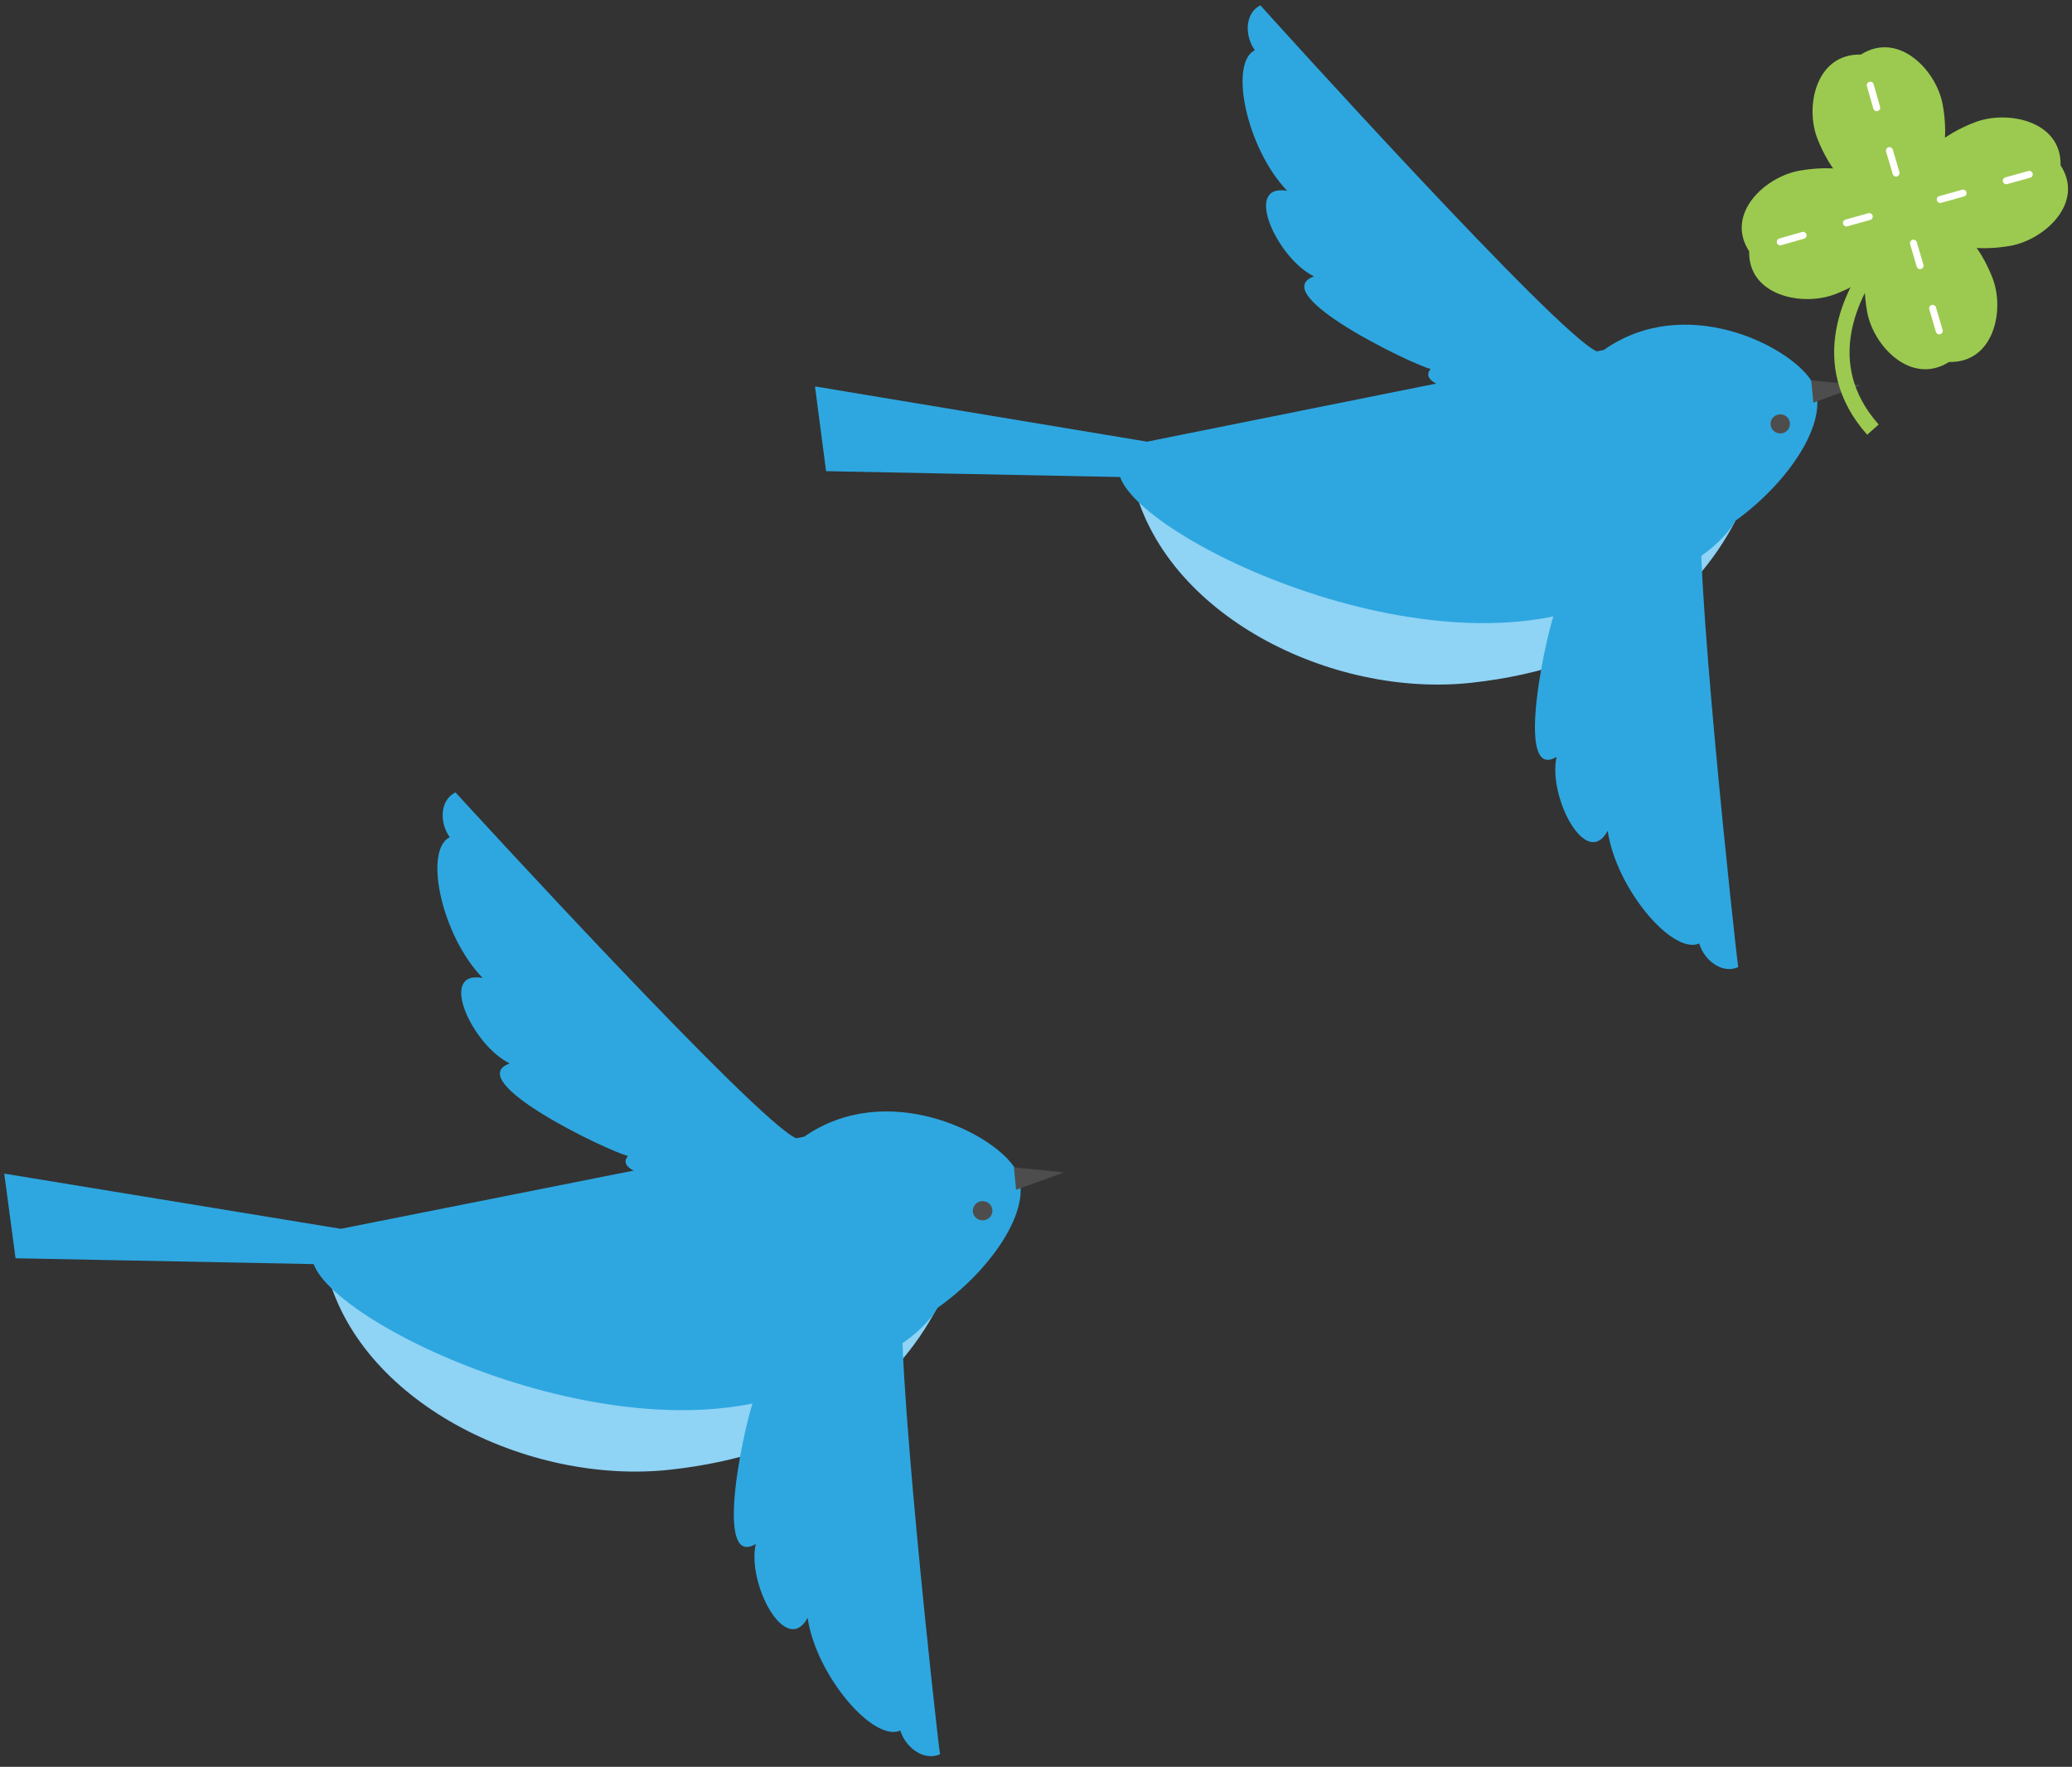 <svg width="129" height="110" fill="none" xmlns="http://www.w3.org/2000/svg"><rect width="100%" height="100%" fill="#333333" stroke="none"/><g clip-path="url(#clip0_121_18283)"><path d="M108.045 32.429c-2.606 5.002-7.654 9.112-16.41 10.076-8.756.974-19.242-4.242-21.117-12.603l37.527 2.527z" fill="#8FD3F5"/><path d="M71.415 27.497l-20.675-3.44.69 5.277 18.306.365c1.483 4.16 20.973 13.232 31.593 6.941 5.346-1.4 6.706-4.211 6.706-4.211 3.42-2.446 6.15-6.535 4.728-8.737-1.421-2.202-7.88-5.449-12.907-1.907" fill="#2EA7E0"/><path d="M99.402 21.866C97.002 20.87 79.006.932 78.47.333c-.948.467-1.01 1.847-.35 2.791-1.618.822-.515 6.109 2.019 8.757-2.781-.497-.639 4.2 1.669 5.327-3.008 1.086 6.098 5.48 7.262 5.764-1.36 1.522 6.82 2.72 10.332-1.106zm6.593 9.416c-.7 2.476 2.091 28.148 2.225 28.93-.968.436-2.101-.376-2.431-1.472-1.658.731-5.171-3.42-5.696-7.011-1.34 2.455-3.73-2.131-3.183-4.607-2.73 1.634-.546-8.118-.042-9.193-2.06.101 3.905-6.322 9.137-6.647h-.01z" fill="#2EA7E0"/><path d="M112.763 23.682l3.091.305-2.957 1.085-.134-1.39zm-1.442 3.064a.612.612 0 01-.845.122.593.593 0 01-.124-.832.612.612 0 01.845-.122.591.591 0 01.124.832z" fill="#4E4D4D"/><path d="M118.541 12.977c1.854 2.658 4.728 2.648 6.593 2.334 2.163-.376 4.676-2.69 3.152-5.023.072-2.76-3.307-3.46-5.346-2.669-1.762.68-4.224 2.151-4.399 5.358z" fill="#9CCA50"/><path d="M118.614 13.028c2.688-1.827 2.668-4.658 2.338-6.505-.381-2.13-2.74-4.617-5.099-3.125-2.802-.071-3.502 3.257-2.688 5.276.7 1.746 2.183 4.171 5.449 4.354z" fill="#9CCA50"/><path d="M118.655 12.947c-1.854-2.659-4.728-2.649-6.603-2.324-2.163.375-4.666 2.689-3.152 5.023-.062 2.76 3.307 3.46 5.357 2.668 1.761-.68 4.223-2.15 4.398-5.367z" fill="#9CCA50"/><path d="M118.583 12.906c-2.689 1.826-2.668 4.658-2.338 6.504.381 2.131 2.74 4.617 5.099 3.126 2.801.07 3.502-3.258 2.688-5.277-.69-1.745-2.184-4.17-5.449-4.353z" fill="#9CCA50"/><path d="M116.832 16.153c-1.504 2.02-3.884 6.474-.227 10.594" stroke="#9CCA50" stroke-width=".958" stroke-miterlimit="10"/><path d="M126.339 10.856l-1.431.396m-2.689.771l-1.422.396m-4.356-7.113l.401 1.4m.793 2.669l.412 1.4m-7.21 4.282l1.421-.406m2.699-.771l1.422-.396m4.357 7.114l-.412-1.4m-.782-2.659l-.413-1.4" stroke="#fff" stroke-width=".434" stroke-miterlimit="10" stroke-linecap="round"/></g><g clip-path="url(#clip1_121_18283)"><path d="M58.338 81.426c-2.632 5.013-7.764 9.109-16.633 10.078-8.868.969-19.504-4.238-21.419-12.61l38.052 2.52v.012z" fill="#8FD3F5"/><path d="M21.218 76.504L.264 73.068l.704 5.27 18.561.363c1.503 4.16 21.26 13.23 32.03 6.938 5.411-1.396 6.807-4.212 6.807-4.212 3.47-2.442 6.236-6.538 4.787-8.747-1.45-2.21-7.991-5.452-13.083-1.912" fill="#2EA7E0"/><path d="M49.578 70.871c-2.434-1.008-20.675-20.943-21.22-21.537-.958.465-1.024 1.847-.36 2.79-1.635.814-.518 6.111 2.048 8.76-2.819-.504-.638 4.199 1.689 5.323-3.045 1.085 6.182 5.49 7.366 5.762-1.383 1.525 6.913 2.713 10.477-1.111v.013zm6.687 9.419c-.718 2.467 2.114 28.139 2.26 28.927-.97.439-2.127-.374-2.473-1.473-1.675.737-5.238-3.423-5.77-7.015-1.356 2.455-3.79-2.132-3.23-4.6-2.766 1.628-.56-8.113-.04-9.186-2.088.104 3.961-6.33 9.253-6.64v-.013z" fill="#2EA7E0"/><path d="M63.126 72.68l3.124.31-2.991 1.085-.133-1.395zm-1.463 3.062a.623.623 0 01-.85.116.585.585 0 01-.12-.84.611.611 0 01.85-.116c.266.194.32.569.12.84z" fill="#4E4D4D"/></g><defs><clipPath id="clip0_121_18283"><path fill="#fff" transform="matrix(-1 0 0 1 128.75 .333)" d="M0 0h78v60H0z"/></clipPath><clipPath id="clip1_121_18283"><path fill="#fff" transform="matrix(-1 0 0 1 66.25 49.334)" d="M0 0h66v60H0z"/></clipPath></defs></svg>